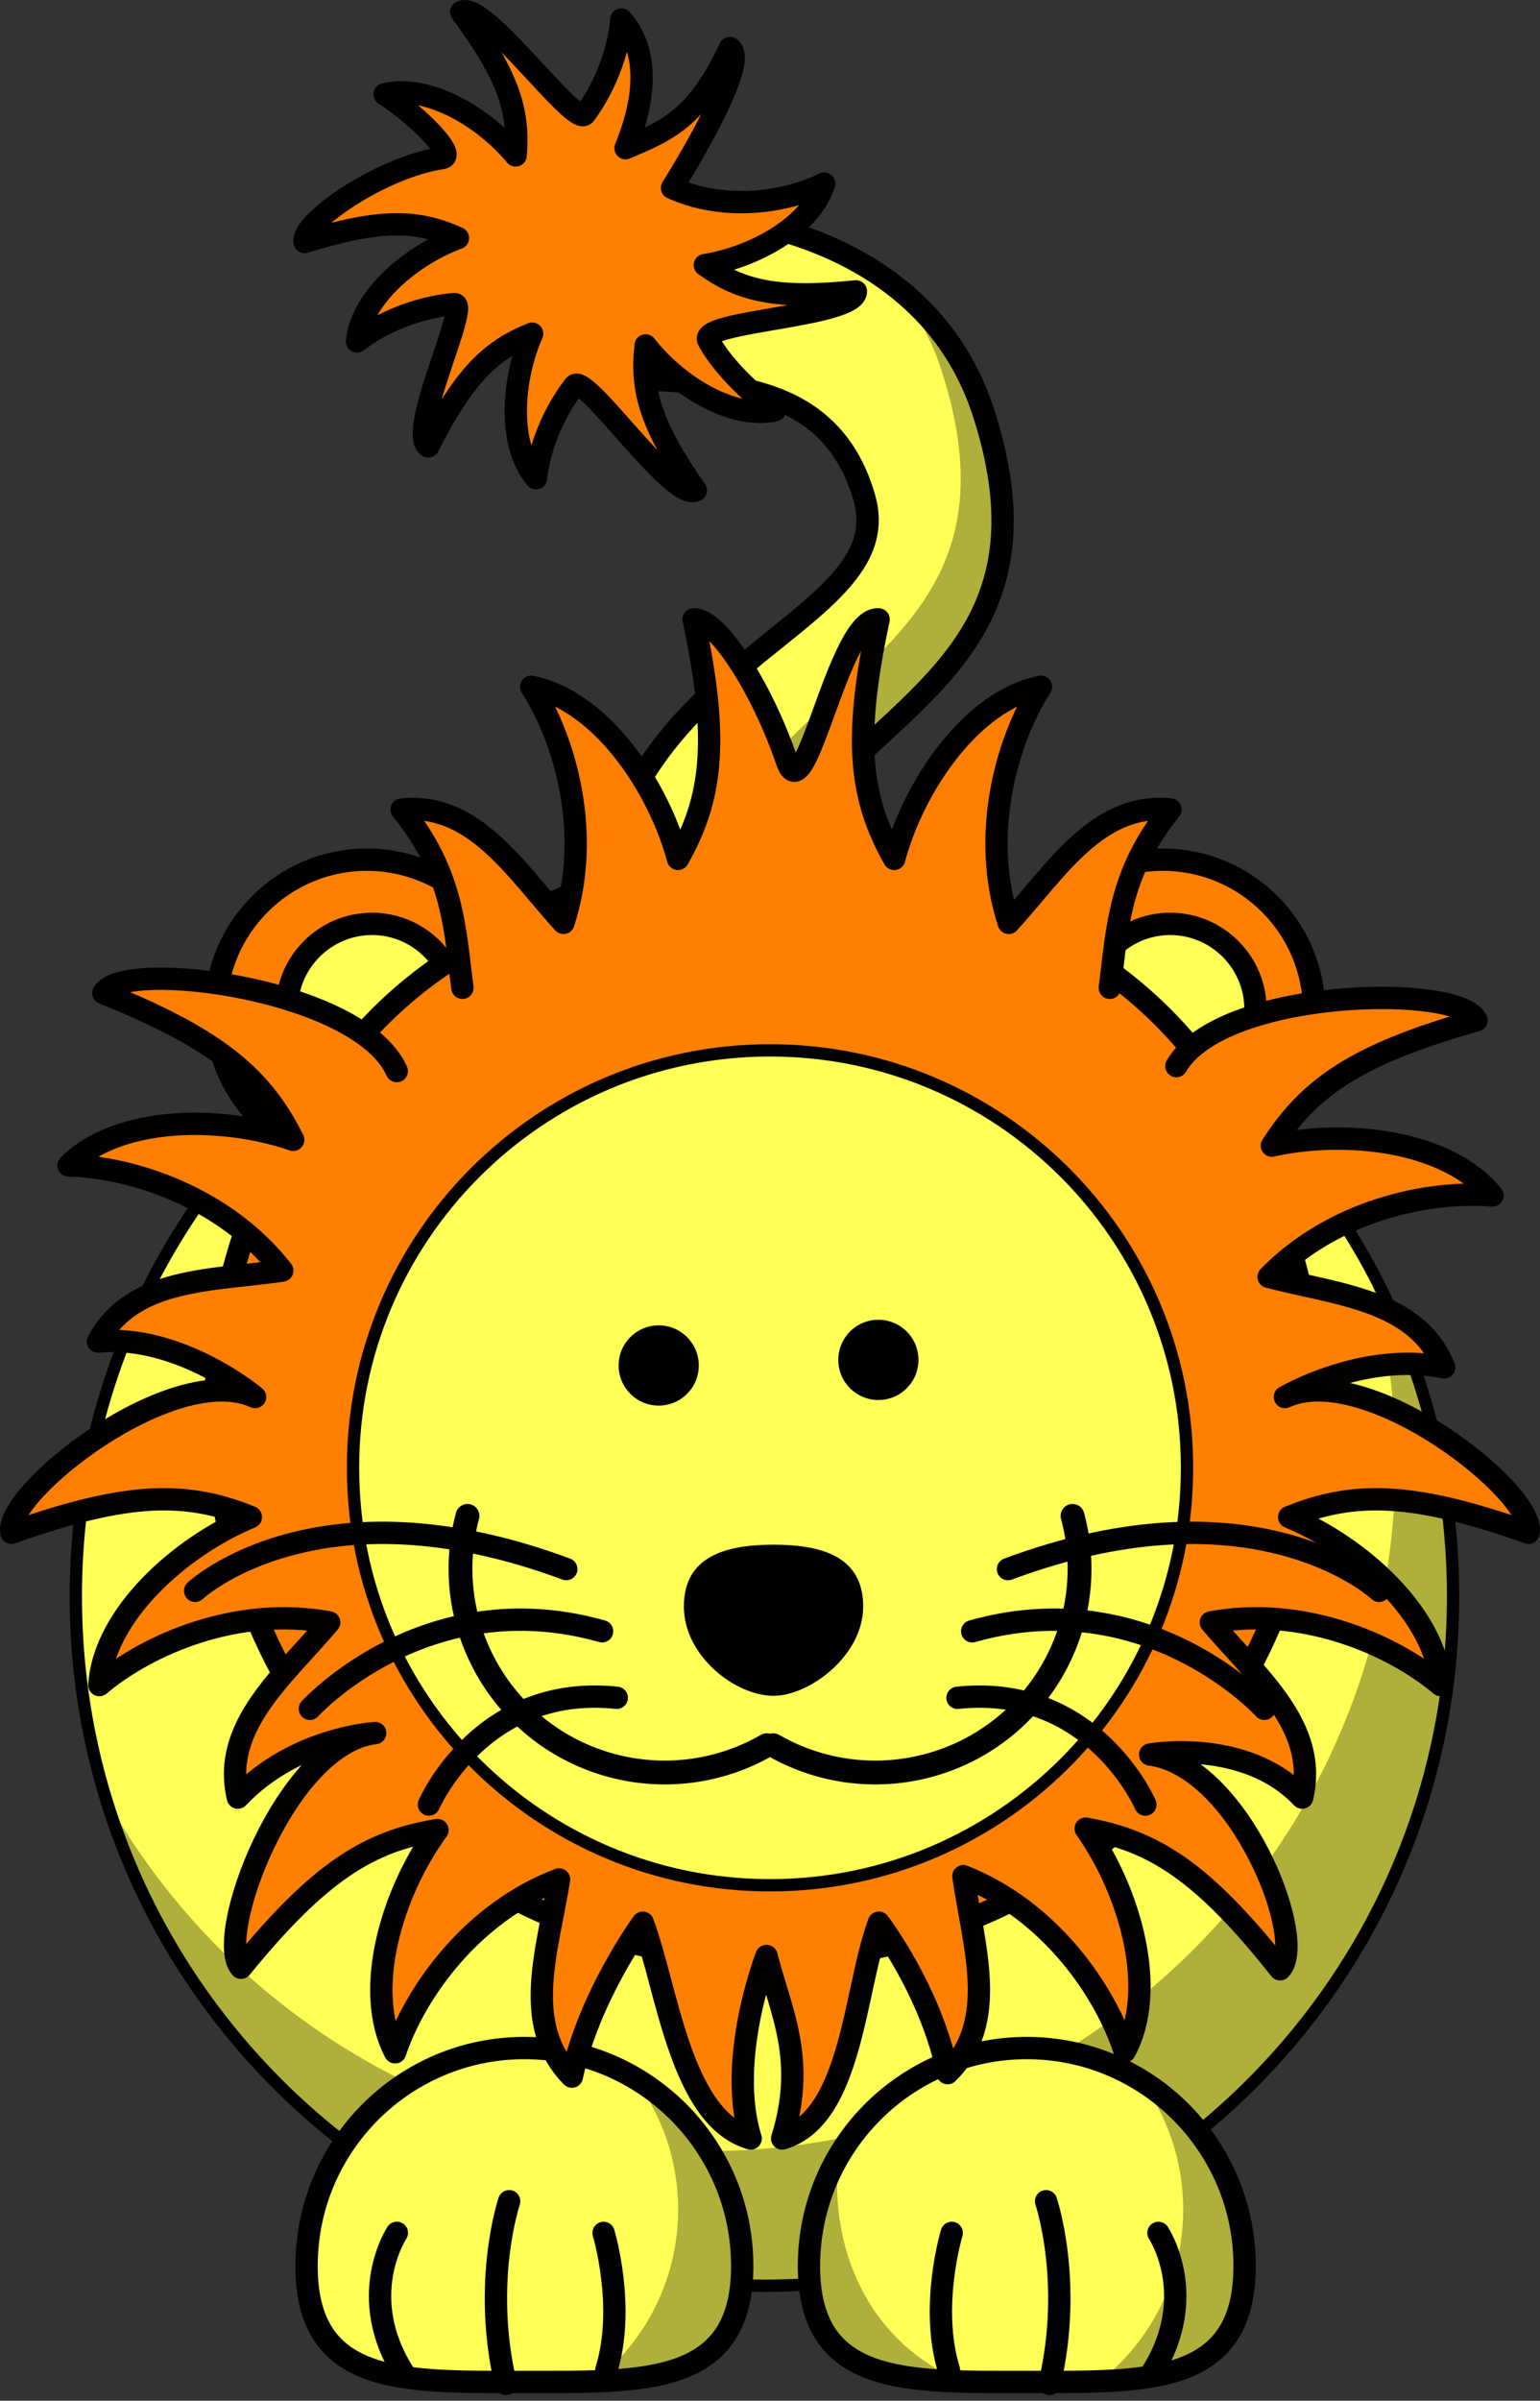 <?xml version="1.0" encoding="UTF-8" standalone="no"?>
<svg width="275.94" xmlns="http://www.w3.org/2000/svg" height="429.98">
 <rect width="100%" height="100%" fill="#333333" stroke="none"/>
 <g id="g236" externalResourcesRequired="false">
  <g id="tail" externalResourcesRequired="false">
   <path id="path3229" d="m107.68 182.41c-9.442-63.582 54.399-67.86 47.214-93.169-7.473-26.324-36.512-18.886-51.62-22.663s-12.88-17.733-3.777-25.181c6.925-5.666 63.548-8.729 76.802 32.735 18.436 57.679-45.326 52.88-45.326 107.02-0.001 46.025-22.034 1.259-23.293 1.259z" stroke="#010101" stroke-width="4" fill="#ffff56"/>
   <path id="path3334" fill-opacity=".314" fill="#010101" d="m160.89 51.663c3.32 4.186 6.043 9.138 7.906 14.969 18.438 57.679-45.312 52.892-45.312 107.03 0 18.697-3.66 22.4-8.063 20.219 6.791 9.204 15.562 16.332 15.562-12.719 0-54.139 63.75-49.353 45.313-107.03-3.128-9.794-8.663-17.092-15.406-22.469z"/>
   <path id="path3197_3_" stroke-linejoin="round" d="m79.221 28.314c-10.629 1.507-25.23 11.393-24.634 15.032 13.605-4.227 20.248-3.969 27.466-0.712-8.168 3.019-17.265 10.486-18.093 18.523 4.049-3.143 10.399-6.06 17.422-6.697 2.973-0.27-8.458 22.859-4.657 25.504 6.445-12.704 11.258-17.29 18.624-20.198-3.526 7.962-4.505 19.691 0.684 25.885 0.546-4.907 2.729-11.199 6.852-16.555 1.97-2.558 17.66 20.835 21.788 18.738-8.145-11.688-9.908-18.098-8.987-25.963 5.349 6.873 15.218 13.284 23.129 11.642-3.502-2.415-9.108-7.515-11.873-12.512-1.977-3.572 26.26-4.187 26.425-8.814-14.173 1.467-20.634-0.093-27.07-4.707 8.603-1.353 18.991-6.884 21.385-14.601-5.257 2.618-13.418 4.35-21.472 2.65-1.951-0.412-3.896-1.024-5.791-1.875 0 0 14.259-22.523 10.382-25.054-6.067 12.89-11.435 14.815-18.71 17.94 3.288-8.063 4.612-17.015-0.757-23.053-0.406 4.978-2.443 11.421-6.499 16.938-1.868 2.542-18.128-20.493-22.192-18.274 8.486 11.443 10.438 17.797 9.75 25.687-5.549-6.711-15.604-12.829-23.463-10.954 6.124 3.961 13.009 11.045 10.291 11.43z" stroke="#010101" stroke-linecap="round" stroke-width="4" fill="#ff7f00"/>
  </g>
  <g id="body" externalResourcesRequired="false">
   <path id="path2383" stroke-linejoin="round" d="m260.36 285.91c0.046 68.145-55.158 123.42-123.3 123.47-68.144 0.046-123.42-55.158-123.47-123.3v-0.166c-0.045-68.143 55.16-123.42 123.3-123.47 68.144-0.046 123.42 55.16 123.47 123.3v0.164z" stroke="#010101" stroke-linecap="round" stroke-width="2.204" fill="#ffff56"/>
   <path id="path3339" fill-opacity=".314" fill="#010101" d="m245.14 227.29c3.203 10.975 4.906 22.589 4.906 34.594 0 68.108-55.266 123.38-123.38 123.38-46.824 0-87.598-26.132-108.5-64.594 15.023 51.2 62.367 88.625 118.41 88.625 68.109 0 123.38-55.267 123.38-123.38 0.001-21.21-5.372-41.186-14.812-58.625z"/>
  </g>
  <g id="paws" externalResourcesRequired="false">
   <g id="g246" externalResourcesRequired="false">
    <path id="path3238" stroke-linejoin="round" d="m132.99 405.84c0 21.545-17.485 20.773-39.03 20.773-11.979 0-22.705 0.238-29.866-3.254-5.718-2.789-9.164-7.955-9.164-17.52 0-21.545 17.485-39.031 39.03-39.031s39.03 17.487 39.03 39.032z" stroke="#010101" stroke-linecap="round" stroke-width="4" fill="#ffff56"/>
    <path id="path3332" fill-opacity=".314" fill="#010101" d="m113.98 372.63c4.724 6.479 7.531 14.468 7.531 23.094 0 12.466-5.835 23.559-14.906 30.75 15.082-0.573 25.906-3.694 25.906-20.625 0-14.033-7.406-26.34-18.531-33.219z"/>
    <g id="g2469" transform="matrix(-1 0 0 1 652.48 -1.828)" stroke="#010101" stroke-linecap="round" stroke-width="4" fill="none">
     <path id="path2471" d="m543.83 426.3c-3.503-11.332 0.5-24.551 0.5-24.551"/>
     <path id="path2473" d="m561.86 428.81c4.293-18.256-0.613-32.734-0.613-32.734"/>
     <path id="path2475" d="m580.11 426.92c8.813-13.85 1.26-25.18 1.26-25.18"/>
    </g>
   </g>
   <g id="g254" externalResourcesRequired="false">
    <path id="path3235" stroke-linejoin="round" d="m223.01 405.84c0 21.545-17.484 20.773-39.029 20.773s-39.031 0.771-39.031-20.773 17.486-39.031 39.031-39.031 39.029 17.486 39.029 39.031z" stroke="#010101" stroke-linecap="round" stroke-width="4" fill="#ffff56"/>
    <g fill-opacity=".314" fill="#010101">
     <path id="path3327" d="m204.48 372.63c4.724 6.479 7.531 14.468 7.531 23.094 0 12.466-5.834 23.559-14.906 30.75 15.082-0.573 25.906-3.694 25.906-20.625 0-14.033-7.406-26.34-18.531-33.219z"/>
     <path id="path3349" d="m150.16 386.35c-3.313 5.734-5.219 12.405-5.219 19.5 0 17.505 11.553 20.263 27.438 20.688-15.78-6.579-23.805-22.209-22.219-40.188z"/>
    </g>
    <g id="g2508" stroke="#010101" stroke-linecap="round" stroke-width="4" fill="none">
     <path id="path2510" d="m170.03 424.47c-3.503-11.332 0.5-24.551 0.5-24.551"/>
     <path id="path2512" d="m188.05 426.98c4.293-18.256-0.613-32.734-0.613-32.734"/>
     <path id="path2514" d="m206.31 425.1c8.813-13.85 1.26-25.18 1.26-25.18"/>
    </g>
   </g>
  </g>
  <g id="face" externalResourcesRequired="false">
   <g id="g264" stroke-linejoin="round" stroke="#010101" stroke-linecap="round" externalResourcesRequired="false" stroke-width="4">
    <path id="path2479" fill="#ff7f00" d="m65.742 153.97c-14.965 0-27.116 12.15-27.116 27.117 0 9.685 5.088 18.175 12.733 22.971-8.083 14.287-12.733 30.776-12.733 48.353 0 54.329 44.067 98.438 98.397 98.438 54.329 0 98.439-44.109 98.439-98.438 0-17.577-4.651-34.066-12.733-48.353 7.628-4.8 12.733-13.299 12.733-22.971 0-14.967-12.152-27.117-27.116-27.117-9.673 0-18.13 5.104-22.929 12.733-14.295-8.094-30.806-12.733-48.395-12.733-17.584 0-34.062 4.643-48.353 12.733-4.797-7.629-13.254-12.733-22.927-12.733z"/>
    <g fill="#ffff56">
     <path id="path2483" d="m209.67 165.47c-5.438 0-10.188 2.865-12.897 7.147 8.318 5.602 15.478 12.755 21.075 21.075 4.268-2.712 7.112-7.503 7.112-12.931 0-8.438-6.851-15.291-15.29-15.291z"/>
     <path id="path2523" d="m66.674 165.47c5.438 0 10.188 2.865 12.897 7.147-8.317 5.602-15.478 12.755-21.074 21.075-4.269-2.712-7.113-7.503-7.113-12.931 0-8.438 6.853-15.291 15.29-15.291z"/>
    </g>
    <g fill="#ff7f00">
     <path id="path2413_2_" opacity=".99" d="m210.79 190.94c8.119-14.005 50.875-14.826 53.778-8.187-21.46 6.025-29.963 12.016-36.671 22.435 13.295-2.985 31.596-0.921 39.524 8.929-11.376-0.97-28.48 2.629-40.113 14.572 12.323 3.197 26.58 4.073 31.461 16.208-14.535-2.943-28.537 5.314-28.537 5.314 14.708-6.762 45.114 17.219 43.66 24.317-21.009-7.45-31.41-7.458-42.898-2.813 12.584 5.227 26.348 17.464 27.146 30.083-8.735-7.351-24.785-14.272-41.176-11.222 8.225 9.719 19.369 18.653 16.36 31.382-10.18-10.785-27.236-7.719-27.236-7.719 16.054 2.094 28.288 33.23 23.281 38.469-13.83-17.481-22.635-23.019-34.835-25.192 7.879 11.118 13.028 28.8 6.994 39.912-3.489-10.871-13.402-25.268-28.905-31.398 1.797 12.604 6.484 26.097-2.831 35.277-2.887-14.548-12.314-26.944-12.314-26.944-4.439 11.934-4.764 35.027-17.333 38.645 4.411-14.16-0.216-22.619-2.8-32.689 0 0-7.247 18.529-2.836 32.689-12.569-3.617-14.894-26.711-19.333-38.645 0 0-9.602 13.063-12.707 27.565-9.177-9.319-4.285-22.739-2.297-35.315-15.595 5.897-25.723 20.143-29.377 30.959-5.866-11.202-0.45-28.804 7.595-39.801-12.23 1.988-21.119 7.394-35.212 24.664-4.927-5.313 7.965-40.187 24.046-42.038 0 0-14.425 0.776-24.604 11.562-3.009-12.729 8.137-21.663 16.361-31.382-16.392-3.051-32.441 3.871-41.177 11.222 0.798-12.619 14.562-24.856 27.145-30.083-11.486-4.646-21.89-4.638-42.898 2.813-1.454-7.099 28.953-31.079 43.661-24.317 0 0-13.398-11.292-28.168-9.941 6.167-11.534 20.436-10.858 33.033-12.702-10.271-13.134-26.885-18.565-38.298-18.834 8.948-8.933 27.365-9 40.259-4.592-5.539-11.084-13.344-17.962-34.025-26.278 3.607-6.285 46.022-0.835 52.575 13.967"/>
     <path id="path2413_5_" opacity=".99" d="m82.857 176.92c-1.354-10.309-1.514-20.438-10.884-31.935 13.012-1.326 20.422 10.885 28.987 20.305 5.157-15.854 0.382-32.668-5.77-42.285 12.408 2.433 22.751 17.67 26.296 30.828 6.101-10.787 7.445-21.101 2.792-42.899 4.144-0.298 12.214 12.142 16.722 25.393 3.354 9.86 9.203-25.913 16.432-25.393-4.654 21.799-3.309 32.112 2.791 42.899 3.545-13.158 13.889-28.396 26.297-30.828-6.152 9.617-10.928 26.431-5.77 42.285 8.564-9.42 15.975-21.631 28.986-20.305-9.369 11.497-9.529 21.626-10.883 31.935"/>
    </g>
   </g>
   <path id="path2383_1_" stroke-linejoin="round" d="m212.69 262.89c0.028 41.265-33.401 74.74-74.665 74.767-41.266 0.027-74.74-33.401-74.767-74.666v-0.101c-0.028-41.264 33.401-74.739 74.665-74.766 41.265-0.028 74.739 33.401 74.767 74.667v0.099z" stroke="#010101" stroke-linecap="round" stroke-width="2.204" fill="#ffff56"/>
   <g id="g272" externalResourcesRequired="false">
    <g id="g3178" stroke-linejoin="round" stroke="#010101" stroke-linecap="round" stroke-width="4.271" fill="none">
     <path id="path2400" d="m192.18 271.5c5.229 19.478-6.354 39.498-25.874 44.718-9.374 2.507-19.361 1.194-27.765-3.647"/>
     <path id="path3176" d="m83.765 271.5c-5.23 19.478 6.354 39.498 25.873 44.718 9.374 2.507 19.361 1.194 27.766-3.647"/>
    </g>
    <path id="path2397" fill="#010101" d="m154.67 287.73c0 8.829-9.669 15.995-16.065 15.995-6.892 0-16.067-7.166-16.067-15.995 0-8.83 7.198-11.074 16.067-11.074 8.867-0.001 16.065 2.243 16.065 11.074z"/>
    <g id="g278" externalResourcesRequired="false">
     <path id="path2393" fill="#010101" d="m125.21 244.56c0.002 3.966-3.211 7.183-7.177 7.186-3.966 0.002-7.183-3.21-7.186-7.176v-0.01c-0.003-3.966 3.21-7.184 7.176-7.186 3.967-0.003 7.184 3.21 7.187 7.176v0.01z"/>
    </g>
    <g id="g282" externalResourcesRequired="false">
     <path id="path2395" fill="#010101" d="m164.57 243.56c0.001 3.966-3.211 7.183-7.177 7.186-3.967 0.002-7.183-3.21-7.187-7.176v-0.01c-0.001-3.966 3.211-7.184 7.177-7.186 3.967-0.003 7.183 3.21 7.187 7.176v0.01z"/>
    </g>
   </g>
   <g id="g286" stroke="#010101" stroke-width="4" stroke-linecap="round" fill="none">
    <g id="g3188">
     <path id="path3182" d="m180.61 281.03c44.674-16.607 66.505 3.894 66.505 3.894"/>
     <path id="path3184" d="m174.2 292.17c31.634-8.957 52.352 13.887 52.352 13.887"/>
     <path id="path3186" d="m171.57 304.08c24.337-2.576 33.656 19.125 33.656 19.125"/>
    </g>
    <g id="g3193" transform="matrix(-1 0 0 1 651.56 -10.702)">
     <path id="path3195" d="m550.09 291.73c44.674-16.607 66.505 3.894 66.505 3.894"/>
     <path id="path3197_4_" d="m543.68 302.87c31.634-8.957 52.352 13.887 52.352 13.887"/>
     <path id="path3199" d="m541.05 314.78c24.338-2.576 33.657 19.125 33.657 19.125"/>
    </g>
   </g>
  </g>
 </g>
</svg>
